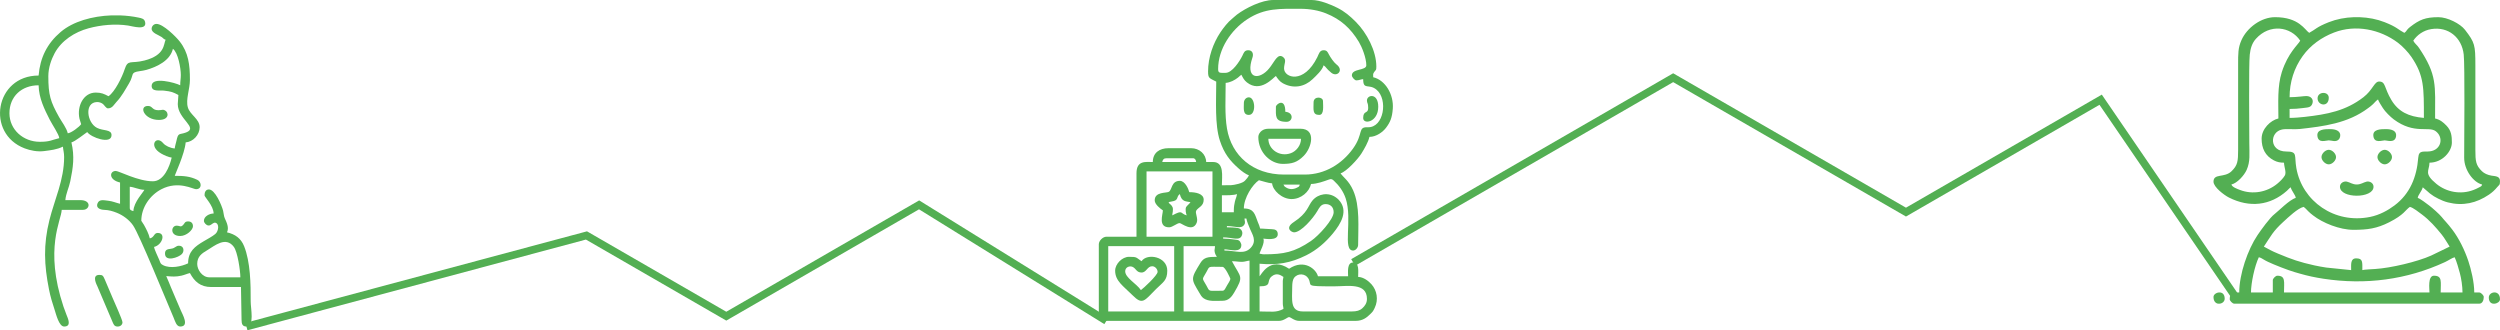 <svg xmlns="http://www.w3.org/2000/svg" xmlns:xlink="http://www.w3.org/1999/xlink" xmlns:xodm="http://www.corel.com/coreldraw/odm/2003" xml:space="preserve" width="345.136mm" height="45.592mm" style="shape-rendering:geometricPrecision; text-rendering:geometricPrecision; image-rendering:optimizeQuality; fill-rule:evenodd; clip-rule:evenodd" viewBox="0 0 21459.45 2834.78"> <defs>  <style type="text/css">       .str0 {stroke:#53AF53;stroke-width:65.8;stroke-miterlimit:22.926}    .fil1 {fill:none}    .fil0 {fill:#53AF53}     </style> </defs> <g id="Capa_x0020_1">    <path class="fil0" d="M1692.81 2265.71c0,-65.92 42.42,-91.82 85.71,-117.72 64.78,-38.75 159.05,-121.36 228.24,-29.31 32.77,43.6 56.41,204.85 56.41,261.79l-266.04 0c-62.19,0 -104.33,-65.98 -104.33,-114.76zm-736.65 -2133.49l76.7 0c54.12,2.03 106.94,8.33 156.16,18.68 28.38,5.97 49.77,10.13 56.33,37.46 18.4,76.71 -108.46,36.51 -145.57,30.91 -110.79,-16.74 -232.8,-5.32 -339.67,23.53 -119.35,32.21 -233.29,105.59 -291.45,214.53 -26.85,50.29 -53.85,122.15 -53.85,196.53 0,161.3 17.84,217.94 92.28,351.11 23.54,42.11 63.7,92.28 74.64,139.23 29.59,-2.46 99.07,-54.83 114.76,-78.24 -3.74,-16.04 -10.61,-30.24 -14.47,-48.12 -22.93,-106.21 34.37,-223.13 139.67,-223.13 48.21,0 71.66,11.25 109.54,31.3 54.21,-36.3 116.94,-163.69 138.86,-231.51 28.41,-87.92 51.81,-44.64 170.04,-75.12 177.81,-45.85 163.2,-140.49 181.44,-178.49 -18.43,-4.92 -17.03,-11.12 -34.28,-23.1 -25.72,-17.84 -85.69,-34.21 -85.69,-70.8 0,-20.53 17.01,-41.73 41.73,-41.73 56.39,0 166.27,108.85 199,150.49 74.92,95.32 87.89,200.32 87.89,329.41 0,81.3 -37.59,167.81 -17.72,236.8 18.52,64.25 101.18,98.82 101.18,170.07 0,65.37 -55.29,125.03 -119.97,130.41 -8.05,96.63 -90.83,273.76 -93.9,286.9 78.6,0 131.11,4.01 194.68,34.84 36.63,17.76 41.75,79.92 -12.1,79.92 -25.36,0 -151.34,-75.28 -297.06,0.27 -97.44,50.53 -172.42,155.69 -172.42,270.97 0,0.5 19.06,28.48 22.57,34.81 20.1,36.24 40.84,75.2 50.46,116.47 40.34,-9.39 33.92,-46.95 67.82,-46.95 73.07,0 39.02,103.6 -31.3,119.98 1.8,21.68 34.56,86.95 44.69,111.79 10.9,26.74 8.64,32.72 33.13,45.12 61.61,31.21 157.23,11.31 214.3,-16.08 0,-102.42 58.66,-144.68 133.94,-189.47 31.24,-18.58 73.28,-40.57 99.48,-62.23 27.97,-23.12 38.98,-92.24 -3.9,-97.8 -27.28,6.35 -31.98,26.92 -56.75,24.67 -15.19,-1.38 -37.14,-21.86 -37.14,-40.32 0,-38.55 48.77,-62.59 83.47,-62.59 -1.53,-68.42 -78.25,-140.49 -78.25,-156.49 0,-26.64 10.69,-49.14 36.54,-49.97 53.89,-1.73 111.55,137.77 122.94,182.61 5.99,23.6 5.37,44.33 14.16,64.09 16.66,37.42 38.76,81.05 19.37,121.48 70.88,16.51 119.96,51.76 146.9,119.13 53.65,134.2 57.33,323.78 56.47,475.6 -0.34,58.17 34.63,213.8 -36.45,213.8 -34,0 -42,-21.84 -42.03,-57.08l-4.92 -281.98 -255.6 0c-92.73,0 -144.47,-47.96 -182.58,-119.98 -25.89,6.03 -44.44,15.79 -71.75,22.14 -50.08,11.65 -83.03,7.99 -131.68,3.94 14.9,31.05 27.65,67.53 41.58,99.25 14.54,33.1 27.5,65.71 42.02,98.82 14.22,32.43 28.37,64.69 42.33,98.52 12.66,30.67 75.92,136.37 -5.96,136.37 -32.75,0 -44.59,-48 -55.93,-74.48 -68.28,-159.38 -294.03,-714.43 -348.73,-793.66 -32.07,-46.45 -85.08,-86.94 -141.42,-108.96 -32.26,-12.61 -64.86,-23.15 -106.08,-24.34 -34.88,-0.99 -74.61,-16.74 -57.11,-56.84 15.76,-36.12 51.88,-25.74 93.37,-21.15 35.54,3.94 67.11,18.17 99.48,25.71l0 -182.58c-100.15,-23.33 -91.21,-99.11 -36.52,-99.11 26.56,0 191.28,88.68 318.2,88.68 94.32,0 143.78,-126.49 161.7,-203.44 -27.37,-2.28 -69.19,-22.55 -90.42,-34.76 -113.41,-65.27 -41.91,-160.04 16.66,-89.7 19.43,23.34 61.24,43 99.84,46.22 1.7,-20.43 10.56,-45.95 14.29,-63.96 15.85,-76.57 23.38,-51.07 83.01,-73.48 108.52,-40.79 -71.21,-114.55 -71.21,-243.35l5.22 -78.24c-46.79,-24.77 -58.57,-29.96 -124.26,-37.48 -38.12,-4.36 -105.26,12.21 -105.26,-40.77 0,-83.06 205.18,-26.38 245.17,-5.22 0,-38.04 5.22,-54.57 5.22,-88.68 0,-57.96 -23.46,-191.8 -67.82,-224.3 -23.58,101.23 -135.77,154.37 -226.39,180.48 -18.49,5.33 -40.83,8.79 -56.82,10.99 -87.97,12.17 -46.85,27.45 -93.3,104.93 -32.7,54.55 -63.13,112.37 -107.3,158.72 -21.36,22.41 -35.13,56.08 -74.34,56.08 -14.93,0 -31.28,-28.06 -41.55,-36.7 -13.16,-11.06 -33.3,-18.03 -51.64,-17.58 -110.03,2.7 -88.2,175.89 -0.89,221.38 53.42,27.84 125.38,11.62 125.38,62.41 0,83.76 -177.61,20.26 -208.65,-26.08 -28.31,18.96 -105.38,81.63 -135.63,88.68 28.24,121.23 14.77,214.31 -10,334.28 -11.33,54.86 -37.46,104.74 -42.17,161.27 41.78,0 83.56,0.22 125.33,-0.14 102.39,-0.89 86.2,83.6 25.95,83.6l-182.57 0c-1.98,88.98 -151.67,329.97 14.98,830.07 8.58,25.75 15.28,43.8 25.25,68.65 14.06,35.05 46.48,102.83 -19.37,102.83 -44.09,0 -68.94,-105.13 -81.49,-142.81 -19.62,-58.87 -35.88,-112.5 -48.49,-175.82 -41.77,-209.86 -49.31,-383.21 3.73,-595.29 44.48,-177.84 126.24,-344.43 126.24,-541.45 0,-36.11 -7.9,-58.28 -10.43,-88.68 -52.72,25.29 -102.77,30.45 -160.22,38.01 -58.83,7.74 -119.51,-4.78 -167.75,-23.03 -335.29,-126.88 -256.12,-625.3 119.31,-625.3 12.75,-153.24 73.01,-274.99 189.38,-373.99 107.17,-91.18 272.37,-136.33 435.44,-142.43zm188.93 1679.67c-14.87,-3.46 -31.29,-8.06 -31.29,-26.08l0 -182.57c33.23,0.74 81.37,26.08 125.19,26.08 -4.39,16.43 -92.18,105.3 -93.9,182.57zm-1064.14 -839.83c0,-144.09 104.38,-239.95 250.39,-239.95 2.49,111.97 50.79,207.14 95.65,295.58 21.93,43.23 79.03,126.01 81.71,158.24 -66.34,15.46 -78.15,31.3 -166.93,31.3 -142.07,0 -260.82,-104.25 -260.82,-245.17z"></path>  <path class="fil0" d="M1009.47 2803c27.92,0 41.73,-18.94 41.73,-36.52 0,-20.95 -72.27,-179.58 -85.7,-211.64l-65.3 -153.78c-14.39,-33.17 -18.63,-41.45 -47.22,-41.45 -70.45,0 -21.38,87.78 -16.39,99.85l127.63 300.11c9.96,21.94 14.93,43.43 45.25,43.43z"></path>  <path class="fil0" d="M1364.18 1029.44c91.3,0 85.22,-66.18 50.87,-82.58 -20.36,-9.73 -19.65,-0.88 -56.09,-0.88 -55.69,0 -47.47,-36.51 -88.68,-36.51 -82.12,0 -34.4,119.98 93.89,119.98z"></path>  <path class="fil0" d="M1515.45 1937.08c-47.32,0 -59.8,88.68 31.3,88.68 54.88,0 109.54,-53.07 109.54,-83.46 0,-29.29 -17.99,-41.73 -41.73,-41.73 -29.21,0 -28.06,15.58 -42.65,30.52 -22.33,22.85 -25.62,6 -56.46,6z"></path>  <path class="fil0" d="M1416.34 2177.03c0,73.87 115.94,33.4 144.65,3.75 23.38,-24.14 17.96,-71.56 -24.68,-71.56 -28.45,0 -30,20.89 -67.98,25.91 -31.09,4.1 -51.99,7.32 -51.99,41.9z"></path>  <path class="fil0" d="M9512.88 2112.89l565.95 0 0 560.56 -565.95 0 0 -560.56zm2091.33 560.56l-420.42 0c-112.54,0 -91.63,-101.83 -91.63,-215.6 0,-25.36 4.07,-56.04 14.9,-71.35 31.27,-44.2 97.33,-39.67 123.23,3.29 38.6,64.04 -45.43,68.06 223.01,68.06 113,0 280.28,-34.22 280.28,107.8 0,37.16 -18.6,60.85 -38.87,79.72 -21.95,20.44 -49.77,28.08 -90.5,28.08zm-1110.35 -177.87c-129.67,0 -107.45,11.3 -138.47,-44.79 -39.02,-70.54 -39.02,-44.71 0,-115.25 31.03,-56.09 8.8,-44.79 138.47,-44.79 24.06,0 67.64,100.48 67.64,102.42 0,11.82 -20.08,42.01 -28.2,55.6 -13.97,23.42 -21.06,46.81 -39.43,46.81zm517.45 -80.85l0 188.65c0,27.09 4.84,24.13 5.39,48.5 -63.33,33.51 -104.59,21.56 -204.82,21.56l0 -215.6c112.24,0 54.95,-44.79 103.6,-85.06 40.21,-33.28 74.17,-13.91 101.22,4.2 -1.41,16.86 -5.39,19.15 -5.39,37.74zm-565.95 -210.21c-76.64,0 -111.32,4.06 -141.3,52.75 -84.93,138.01 -80.78,135.19 -9.94,254.79 11.24,18.98 19.82,36.16 37.71,48.54 42.77,29.58 101.84,21.23 162.03,21.23 51.64,0 78.54,-34.02 98.77,-68.32 86.92,-147.37 58.36,-127.1 -17.92,-271.25 37.69,0 51.54,5.39 86.24,5.39 23.53,0 42.12,-8.9 64.68,-10.78l0 436.59 -565.95 0 0 -560.56 269.5 0c0,22.69 -6.87,30.68 -2.43,50.59 3.97,17.82 10.84,29.45 18.6,41.04zm-603.68 -733.05l565.95 0 0 560.57 -565.95 0 0 -560.57zm840.84 404.25l16.18 0c1.72,20.72 24.55,71.98 32.31,91.66 16.46,41.76 61.57,99.77 4.36,160.62 -56.64,60.24 -130.04,22.61 -225.33,22.61l0 -10.78c45.4,0 145.53,36.74 145.53,-37.73 0,-8.54 -10.23,-28.45 -15.28,-33.23 -11.34,-10.76 -21.75,-9.59 -41.44,-12.46 -30.91,-4.51 -68.49,-8.21 -99.59,-8.21l0 -10.78c82.81,0 144.31,36.38 162.39,-21.39 8.72,-27.86 -7.53,-53.07 -34.2,-58.28 -25.93,-5.07 -67.05,-6.57 -95.85,-6.57l0 -10.78c71.47,0 124,28.96 149.39,-12.68 11.56,-18.96 2.18,-28.73 1.53,-52zm-91.62 -70.07l0 16.17 -102.41 0 0 -145.52c33.73,0 104.61,1.09 129.36,-10.78 -1.98,23.72 -11.73,39.19 -17.43,63.41 -5.08,21.59 -9.51,47.55 -9.51,76.72zm425.81 -220.99l140.14 0c-4.96,18.58 -5.94,16.55 -22.91,25.6 -30.42,16.22 -64.15,18.08 -93.82,-0.49 -16.02,-10.03 -15.27,-9.74 -23.4,-25.11zm-1002.55 -226.38l226.38 0c17.3,0 25.5,14.99 26.95,32.34l-291.07 0c4.88,-20.95 12.16,-32.34 37.74,-32.34zm506.66 -733.05c-48.12,0 -64.68,4.7 -64.68,-32.34 0,-172.71 111.91,-337.46 251.1,-428.04 150.19,-97.75 279.21,-89.39 455,-89.39 83.14,0 158.64,14.92 219.5,39.21 126.44,50.47 212.24,128.43 282.85,245.37 25.21,41.74 63.61,136.22 63.61,200.51 0,47.02 -123.97,25.94 -123.97,86.23 0,17.02 25.18,43.13 37.73,43.13 24.95,0 35.76,-8.82 59.29,-10.78 0,97.75 48.21,35.63 114.24,90.58 100.96,84.01 63.45,328.37 -75.45,322.56 -88.31,-3.7 -33.35,54.57 -126.47,183.71 -93.44,129.58 -239.43,222.43 -413.59,222.43l-177.87 0c-267.63,0 -450.33,-162.28 -489.82,-394.15 -20.58,-120.87 -11.46,-263.42 -11.46,-392.79 40.6,-3.38 75.71,-22.57 105.63,-45.3 13.35,-10.15 16.05,-16.02 29.12,-24.77 14.46,27.33 23.01,46.3 47.49,65.7 116.79,92.59 225.71,-39.35 248.96,-54.93 16.58,24.78 32.7,47.93 60.86,63.12 90.36,48.73 185.34,29.8 253.13,-34.79 31.67,-30.17 84.64,-78.72 95.65,-119.95 24.43,16.35 18.04,24.58 65.76,63.68 50.39,41.29 111,-21.66 44.33,-71.35 -21.28,-15.86 -52.38,-61.49 -65.06,-85.87 -10.57,-20.33 -16.5,-35.83 -45.03,-35.83 -35.04,0 -41.22,33.77 -53.86,59.34 -116.62,235.81 -285.71,177.1 -285.71,96.98 0,-43.28 25.83,-72.66 -9.53,-98.67 -42.91,-31.56 -69.89,33.71 -102.88,77.89 -10.92,14.63 -18.41,25.25 -31.62,38.46 -83.78,83.78 -187.56,63.4 -127.1,-111.36 10.39,-30.04 1.11,-62.62 -36.11,-62.62 -33.02,0 -38.74,23.15 -50.27,46.76 -23.61,48.28 -87.94,147.28 -143.77,147.28zm-150.92 -10.78c0,59.67 11.65,55.33 70.07,86.25 0,161.58 -13.52,371.54 31.57,507.43 36.58,110.22 85.83,172.36 163.66,240.59 18.62,16.32 60.06,49.28 85.05,55.09 -4.18,15.64 -22.8,34.74 -33.73,47.12 -20.21,22.89 -91.05,37.3 -122.74,39.03l-75.3 0.09c0,-77.16 22.12,-199.43 -75.46,-199.43l-59.3 0c-1.52,-68.17 -58.65,-118.58 -129.36,-118.58l-194.04 0c-78.49,0 -134.75,40.32 -134.75,118.58 -61.9,0 -140.14,-15.51 -140.14,97.01l0 544.4 -258.72 0c-30.01,0 -64.68,34.66 -64.68,64.68l0 592.89c0,30.03 34.66,64.68 64.68,64.68l1482.26 0c41.32,0 72.27,-32.34 86.23,-32.34 13.96,0 44.91,32.34 86.25,32.34l485.1 0c59.29,0 94.45,-27.05 125.37,-57.89 22.47,-22.41 23.36,-22.62 38.26,-53.36 34.53,-71.28 18.65,-150.92 -27.52,-202.73 -23.87,-26.79 -67.83,-62.28 -114.55,-63.32 0,-48.1 11.77,-123.97 -43.12,-123.97 -54.03,0 -43.13,83.55 -43.13,118.58l-258.72 0c-13.45,-57.76 -115.67,-153.25 -247.94,-64.68 -165.56,-110.87 -241.4,55.93 -253.33,64.68l0 -107.8c150.59,12.94 264.67,-4.57 401.5,-72.82 89.33,-44.56 165.15,-110.98 227.92,-187.11 69.02,-83.73 137.41,-195.83 49.34,-289.46 -5.09,-5.4 -0.34,-0.93 -8.21,-7.96 -3.87,-3.46 -8.21,-6.86 -11.93,-9.63 -66.64,-49.88 -155.42,-34.17 -204.36,24.09 -39.25,46.71 -40.81,107.22 -159.97,184.98 -80.94,52.82 -19.29,88.43 2.17,88.43 59.24,0 160.78,-117.17 199.74,-182.96 14.7,-24.83 29.8,-59.6 69.76,-59.6 42.16,0 70.07,25.77 70.07,70.07 0,60.98 -128.28,201.65 -195.06,246.93 -140.86,95.51 -232.09,114.21 -403.24,114.21 -18.58,0 -20.87,-3.99 -37.73,-5.39 1.5,-17.99 49.01,-93.3 32.34,-129.37 13.1,0 123.97,22.13 123.97,-37.73 0,-32.54 -20.31,-43.04 -53.57,-43.45 -40.14,-0.5 -62.31,-5.06 -97.36,-5.06 -4.96,-21.32 -11.92,-35.22 -20.04,-55.41 -25.02,-62.16 -29.24,-117.07 -120.1,-117.07 0,-91.65 74.25,-205.64 129.37,-242.55 35.49,8.26 74.82,23.76 113.19,26.95 5.03,60.39 84.23,134.76 167.09,134.76 82.22,0 151.38,-61.93 167.09,-129.37 51.88,-1.16 108.29,-21.69 151.75,-37.51 21.16,-7.7 28.27,-5.32 43.8,8.9 42.79,39.21 81.47,90.97 101.67,151.81 60.82,183.26 -29.56,448.14 63.91,448.14 21.29,0 43.12,-24.47 43.12,-48.5 0,-151.9 17.28,-333.13 -43.14,-468.91 -36.77,-82.65 -85.15,-111.76 -107.78,-145.56 48.6,-12.97 149.65,-122.04 179.65,-170.7 24.85,-40.3 57.41,-95.2 68.3,-141.92 59.17,0 115.73,-42.64 142.57,-78.42 36.29,-48.38 52.02,-85.57 57.95,-163.39 9.33,-122.58 -64.73,-246.14 -168.18,-270.25 0,-24.73 -3.79,-24.95 6.62,-41.89 15.14,-24.67 20.33,-11.22 20.33,-49.73 0,-134.77 -82.29,-289.84 -176.52,-384.04 -49.09,-49.08 -94.79,-88.57 -159.39,-120.89 -51.28,-25.66 -146.96,-66.41 -219.26,-66.41l-328.79 0c-99.33,0 -235.72,67.78 -311.91,124.68 -17.58,13.13 -23.84,21.64 -40.72,34.74 -36.58,28.4 -76.62,80.12 -102.31,118.69 -61.12,91.79 -105.63,213.84 -105.63,336.35z"></path>  <path class="fil0" d="M10127.35 1665.52c16.17,69.42 52.95,61.06 91.62,70.07 -10.64,15.89 -31.25,29.7 -38.08,43.14 -7.77,15.28 -1.46,55.04 5.75,70.05 -60.14,-16.06 -27.01,-51.31 -123.97,0 0.55,-25 5.38,-19.23 5.38,-53.91 0,-48.07 -73.64,-56.23 -11.71,-65.06 66.32,-9.46 36.96,-39.36 71.01,-64.3zm-215.6 53.89c0,34.82 47.5,71.13 70.07,86.24 0,35.93 -43.46,145.53 53.89,145.53 29.01,0 68.85,-37.42 90.91,-36.07 16.85,1.02 110.63,81.99 145.41,-2.85 15.44,-37.65 -17.02,-83.77 -3.13,-105.67 18.12,-28.55 63.26,-36.17 63.26,-92.56 0,-52.4 -69.76,-64.69 -123.97,-64.69 -6.09,-26.15 -35.22,-97.01 -80.84,-97.01 -74.87,0 -64.97,77.39 -94.55,94.1 -21.22,12 -121.06,-1.62 -121.06,72.98z"></path>  <path class="fil0" d="M9793.17 2490.19c-37.62,-56.18 -134.75,-105.11 -134.75,-161.7 0,-35.2 37.78,-49.51 63.91,-37.46 29.07,13.4 33.2,48.24 76.23,48.24 43.24,0 48.72,-53.89 91.63,-53.89 25.44,0 46.55,25.55 46.38,48.6 -0.22,29.04 -123.19,142.69 -143.4,156.22zm-220.99 -167.09c0,89.6 69.71,131.55 149.58,211.56 86.34,86.5 100.53,47.68 202.12,-53.9 58.17,-58.17 95.68,-71.84 95.68,-157.66 0,-121.34 -172.96,-152.59 -221,-80.85 -49.52,-33.17 -36.09,-37.73 -107.8,-37.73 -57.94,0 -118.58,60.65 -118.58,118.58z"></path>  <path class="fil0" d="M10887.34 1191.19l280.28 0c0,57.57 -41.34,106.75 -86.72,123.49 -96.11,35.47 -193.56,-31.28 -193.56,-123.49zm-86.24 -16.17c0,135.07 105.3,231.77 210.21,231.77 79.05,0 123.41,-12.5 179.32,-68.62 70.5,-70.77 109.16,-233.22 -28.4,-233.22l-269.51 0c-27.96,0 -45.65,5.11 -62.85,17.99 -13.87,10.39 -28.78,30.32 -28.78,52.07z"></path>  <path class="fil0" d="M11733.58 862.4c0,26.35 10.78,17.32 10.78,64.69 0,52.45 -43.12,17.89 -43.12,86.23 0,58.4 129.36,37.32 129.36,-97.02 0,-121.65 -97.01,-103.85 -97.01,-53.9z"></path>  <path class="fil0" d="M10952.02 916.3c0,79.88 -10.96,129.36 91.63,129.36 54.35,0 65.24,-79.91 -10.78,-86.23 0,-126.59 -80.85,-64.37 -80.85,-43.13z"></path>  <path class="fil0" d="M10677.13 883.96c0,46.79 -10.24,102.41 43.13,102.41 64.71,0 55.76,-150.92 0,-150.92 -25.28,0 -43.13,22.38 -43.13,48.51z"></path>  <path class="fil0" d="M11275.42 878.57c0,60.86 -11.13,107.8 48.51,107.8 43.83,0 32.34,-78.62 32.34,-118.58 0,-38.71 -80.85,-45.02 -80.85,10.78z"></path>  <path class="fil0" d="M19509.36 2405.04l0 105.67 -187.33 0c0,-81.66 31.69,-228.51 67.24,-302.6 16.1,3.75 26.24,10.23 39.36,18.28 14.06,8.64 24.73,14.2 40.63,21.81 49.08,23.49 170.91,71.2 225.27,86.93 18.07,5.23 30.58,8.77 48.5,13.94 65.01,18.79 128.61,32.45 201.37,43.59 359.06,54.96 714.46,9.08 1042.75,-142.89 30.67,-14.2 61.22,-36.52 83.23,-41.65 16.88,35.18 34,97.1 44.92,137.6 11.91,44.14 22.32,112.12 22.32,165l-187.33 0c0,-91.77 15.95,-144.09 -57.64,-144.09 -54.6,0 -38.43,112.7 -38.43,144.09l-1248.83 0c0,-91.77 15.95,-144.09 -57.64,-144.09 -14.08,0 -38.43,24.35 -38.43,38.43zm696.21 -2257.5l48.53 0c75.26,2.54 149.72,16.93 215.96,43.17 106.99,42.38 111.91,61.61 168.05,91.32 15.97,-10.7 13.57,-12.95 25.43,-27.4 7.94,-9.67 14.45,-15.52 24.6,-23.43 80.6,-62.82 132.13,-83.66 242.96,-83.66 77.27,0 186.5,54.85 227.84,108.38 84.83,109.82 89.17,130.91 89.17,304.7l0 725.28c-0.01,98.43 4,132.97 56.29,183.87 19.57,19.06 49.07,32.64 82.19,37.9 34.21,5.43 72.87,4.1 72.87,47.21 0,36.05 -7.22,30.75 -24.68,52.17 -20.44,25.07 -42.4,45.1 -70.4,64.08 -106.78,72.37 -222.98,99.01 -351.77,66.43 -28.53,-7.21 -57.89,-19.46 -83.13,-32.15 -28.64,-14.38 -47.58,-25.73 -71.12,-44.15l-61.73 -53.55c-7.65,32.85 -41.11,65.85 -43.23,91.26 20.8,5.56 78.06,50.04 98.18,65.12 24.86,18.64 88.31,74.34 107.66,98.88 24.9,31.57 46.84,50.17 91.97,109.76 55.79,73.63 105.1,174.02 136.29,267.18 23.34,69.7 51.02,181.92 51.02,270.8l43.23 0c14.08,0 38.43,24.35 38.43,38.43 0,26.51 -11.16,57.64 -38.43,57.64l-2103.8 0c-14.08,0 -38.43,-24.35 -38.43,-38.43 0,-61.26 32.14,-57.64 81.65,-57.64 0,-158.11 73.41,-367.97 156.61,-491.82 30.35,-45.18 106.65,-150.88 145.92,-180.69 32.27,-24.5 130.06,-125.2 182.59,-139.23 -2.11,-25.41 -35.57,-58.4 -43.23,-91.26 -14.01,9.38 -19.62,18.6 -32.46,29.98 -144.74,128.3 -320.93,147.05 -497.61,58.19 -40.01,-20.13 -132.78,-89.17 -132.78,-136.2 0,-73.77 93.71,-30.2 155.05,-89.91 52.28,-50.9 56.3,-85.44 56.29,-183.87l0 -730.09c0,-95.24 -0.99,-144.29 28.79,-211.38 47.04,-105.99 168.33,-196.9 288.23,-196.9 206.13,0 254.63,108.8 292.99,134.49 56.63,-29.96 60.18,-48.59 168.05,-91.32 66.24,-26.24 140.7,-40.63 215.96,-43.17zm-432.04 1628.29c15.36,10.28 26,23.52 39.59,37.26 13.7,13.87 26.26,23.65 41.35,35.5 83.74,65.77 229.64,124.16 346.55,124.16 122.13,0 200.58,-11.07 305.82,-64.03 131.9,-66.38 139.59,-106.3 179.31,-132.9 27.96,6.51 79.21,47.29 102.99,65.12 66.33,49.72 117.87,108.26 169.34,171.67 27.05,33.32 45.23,69.2 68.69,104.23l-158.53 76.83c-119.21,53.62 -347.48,107.15 -480.3,115.3 -17.26,1.06 -101.3,5.2 -110.47,9.61 0,-68.46 5.79,-100.87 -52.84,-100.87 -50.23,0 -43.23,50.82 -43.23,100.87l-213.45 -21.91c-37.11,-5.96 -66.08,-10.71 -101.55,-18.53 -128.63,-28.34 -193.71,-51.57 -312.15,-100.92 -59.53,-24.8 -67.32,-31.37 -122.14,-60.37 62.6,-93.5 76.13,-129.22 166.96,-212.5 43.21,-39.62 124.04,-116.88 174.06,-128.53zm638.83 -922.22c4.44,16.63 30.43,55.53 41.61,73.67 18.65,30.25 65.24,76.48 94.19,97.94 176.27,130.68 298.99,54.85 359.85,101.25 70.44,53.7 47.73,160.02 -50.06,172.72 -52.78,6.85 -94.76,-14.56 -100.09,53.62 -13.23,168.93 -71.68,311.45 -204.06,410.74 -57.3,42.97 -128.27,81.95 -208.98,98.43 -305.62,62.43 -582.63,-134.23 -633.17,-418.13 -19.75,-110.93 14.28,-143.19 -87.17,-143.38 -146.97,-0.28 -143.8,-167.52 -35,-189.02 40.63,-8.03 101.27,1.47 149.73,-3.97 204.79,-22.97 413.66,-47.79 588.76,-179.75 16.47,-12.42 28.32,-20.23 42.43,-34.41 14.47,-14.56 25.68,-28.79 41.96,-39.7zm-758.91 158.51l0 -76.85c39.77,0 75.24,-2.33 112.56,-7.52 44.53,-6.19 72.02,-2.59 83.91,-41.43 10.12,-33.01 -12.28,-61.43 -52.36,-61.86 -20.79,-0.22 -80.02,9.94 -144.11,9.94 0,-129.16 38.37,-250.62 112.49,-353.42 67.26,-93.29 161.05,-160.14 268.96,-201.75 184.86,-71.29 394.45,-27.81 547.7,87.13 39.8,29.85 89.06,81.83 117.04,123.12 109.16,160.99 106.57,263.01 106.57,522.65 -131.21,-10.92 -218.56,-53.08 -278.86,-153.42 -64.12,-106.71 -47.8,-158.79 -105.39,-158.79 -41.58,0 -54.22,72.5 -134.44,134.53 -152.4,117.84 -312.77,147.22 -503.51,168.93 -36.6,4.17 -89.6,8.74 -130.55,8.74zm1061.51 -662.84c32.85,-49.06 86.77,-88.52 154.98,-99.58 144.62,-23.46 262.06,71.2 278.19,218.78 9.93,90.88 4.81,734.17 3.85,884.73 -0.68,107.47 80.42,213.4 153.77,230.49 -3.92,14.68 -5.26,14.16 -30.35,27.29 -15.57,8.15 -26.03,12.96 -42.98,19.47 -109.22,41.98 -231.96,19.37 -319.46,-52.64 -110.13,-90.64 -60.33,-109.24 -58.72,-181.44 110.36,0 192.13,-96.24 192.13,-172.92 0,-53.53 -3.9,-101.32 -46.72,-145.4 -28.71,-29.55 -54.88,-51.23 -97.38,-61.13 0,-285.37 19.54,-371.66 -138.32,-606.18 -18.07,-26.84 -34.6,-34.25 -49,-61.47zm-1157.57 667.65c-68.39,15.93 -144.09,89.48 -144.09,172.91 0,82.74 30.22,148.01 105.87,187.12 29.02,15 54.27,19.42 86.26,19.42 0.85,38.25 23.17,84.22 6.2,111.74 -15.69,25.44 -42.62,51.35 -64.92,69.7 -87.5,72.01 -210.24,94.62 -319.46,52.64 -20.35,-7.82 -67.18,-23.74 -73.33,-46.76 50.79,-11.83 109.95,-78.9 130.38,-124.19 33.17,-73.53 23.32,-138.75 23.32,-231.25 0,-113.6 -5.53,-673.22 3.92,-759.79 5.79,-52.99 19.77,-98.5 52.39,-134.94 118.58,-132.41 298.74,-106.78 380.78,15.74 -18.28,34.55 -104.71,103.58 -158,269.49 -39.64,123.43 -29.32,266.55 -29.32,398.16z"></path>  <path class="fil0" d="M20085.73 1602.9c0,102.74 288.2,102.74 288.2,0 0,-33.2 -34.69,-49.38 -58.63,-43.97 -28.09,6.35 -49.34,24.76 -85.47,24.76 -36.12,0 -57.38,-18.41 -85.46,-24.76 -23.94,-5.41 -58.63,10.77 -58.63,43.97z"></path>  <path class="fil0" d="M19999.28 1108.17c-48.36,0 -113.91,2.44 -107.21,59.27 7.78,65.89 73.85,37.23 97.58,37.25 24.82,0.02 61.89,19.1 87.23,-9.33 15.26,-17.11 33.39,-87.2 -77.61,-87.2z"></path>  <path class="fil0" d="M20479.6 1108.17c-48.37,0 -113.92,2.44 -107.21,59.27 7.78,65.89 73.85,37.23 97.58,37.25 19.97,0.02 90.11,27.63 97.64,-37.23 5.13,-44.24 -36.16,-59.29 -88.01,-59.29z"></path>  <path class="fil0" d="M19927.23 1348.33c0,29.46 32.98,62.44 62.44,62.44 29.45,0 62.44,-32.98 62.44,-62.44 0,-29.45 -32.99,-62.44 -62.44,-62.44 -29.45,0 -62.44,32.98 -62.44,62.44z"></path>  <path class="fil0" d="M20407.55 1348.33c0,29.46 32.99,62.44 62.44,62.44 29.45,0 62.44,-32.98 62.44,-62.44 0,-29.45 -32.98,-62.44 -62.44,-62.44 -29.45,0 -62.44,32.98 -62.44,62.44z"></path>  <path class="fil0" d="M19893.61 843.99c0,62.95 96.06,79.28 96.06,-4.8 0,-57.53 -96.06,-55.07 -96.06,4.8z"></path>  <path class="fil0" d="M21363.39 2553.93c0,34.77 17.37,49.98 37.34,52.84l14.79 0c22.58,-3.02 43.94,-19.09 43.94,-38.43 0,-83.81 -96.06,-66.92 -96.06,-14.41z"></path>  <path class="fil0" d="M19000.21 2549.13c0,36.7 18.42,54.09 39.13,57.64l16.59 0c21.2,-3.45 40.35,-19.78 40.35,-43.23 0,-81.76 -96.06,-55.41 -96.06,-14.41z"></path>  <polyline class="fil1 str0" points="2115.34,2803 5033.89,2020.98 6234.21,2713.98 7889.26,1758.44 9496.72,2754.3 "></polyline>  <polyline class="fil1 str0" points="11615,2253.02 14362.14,666.96 16360.48,1820.7 18031.56,855.9 19198.32,2562.46 "></polyline> </g></svg>